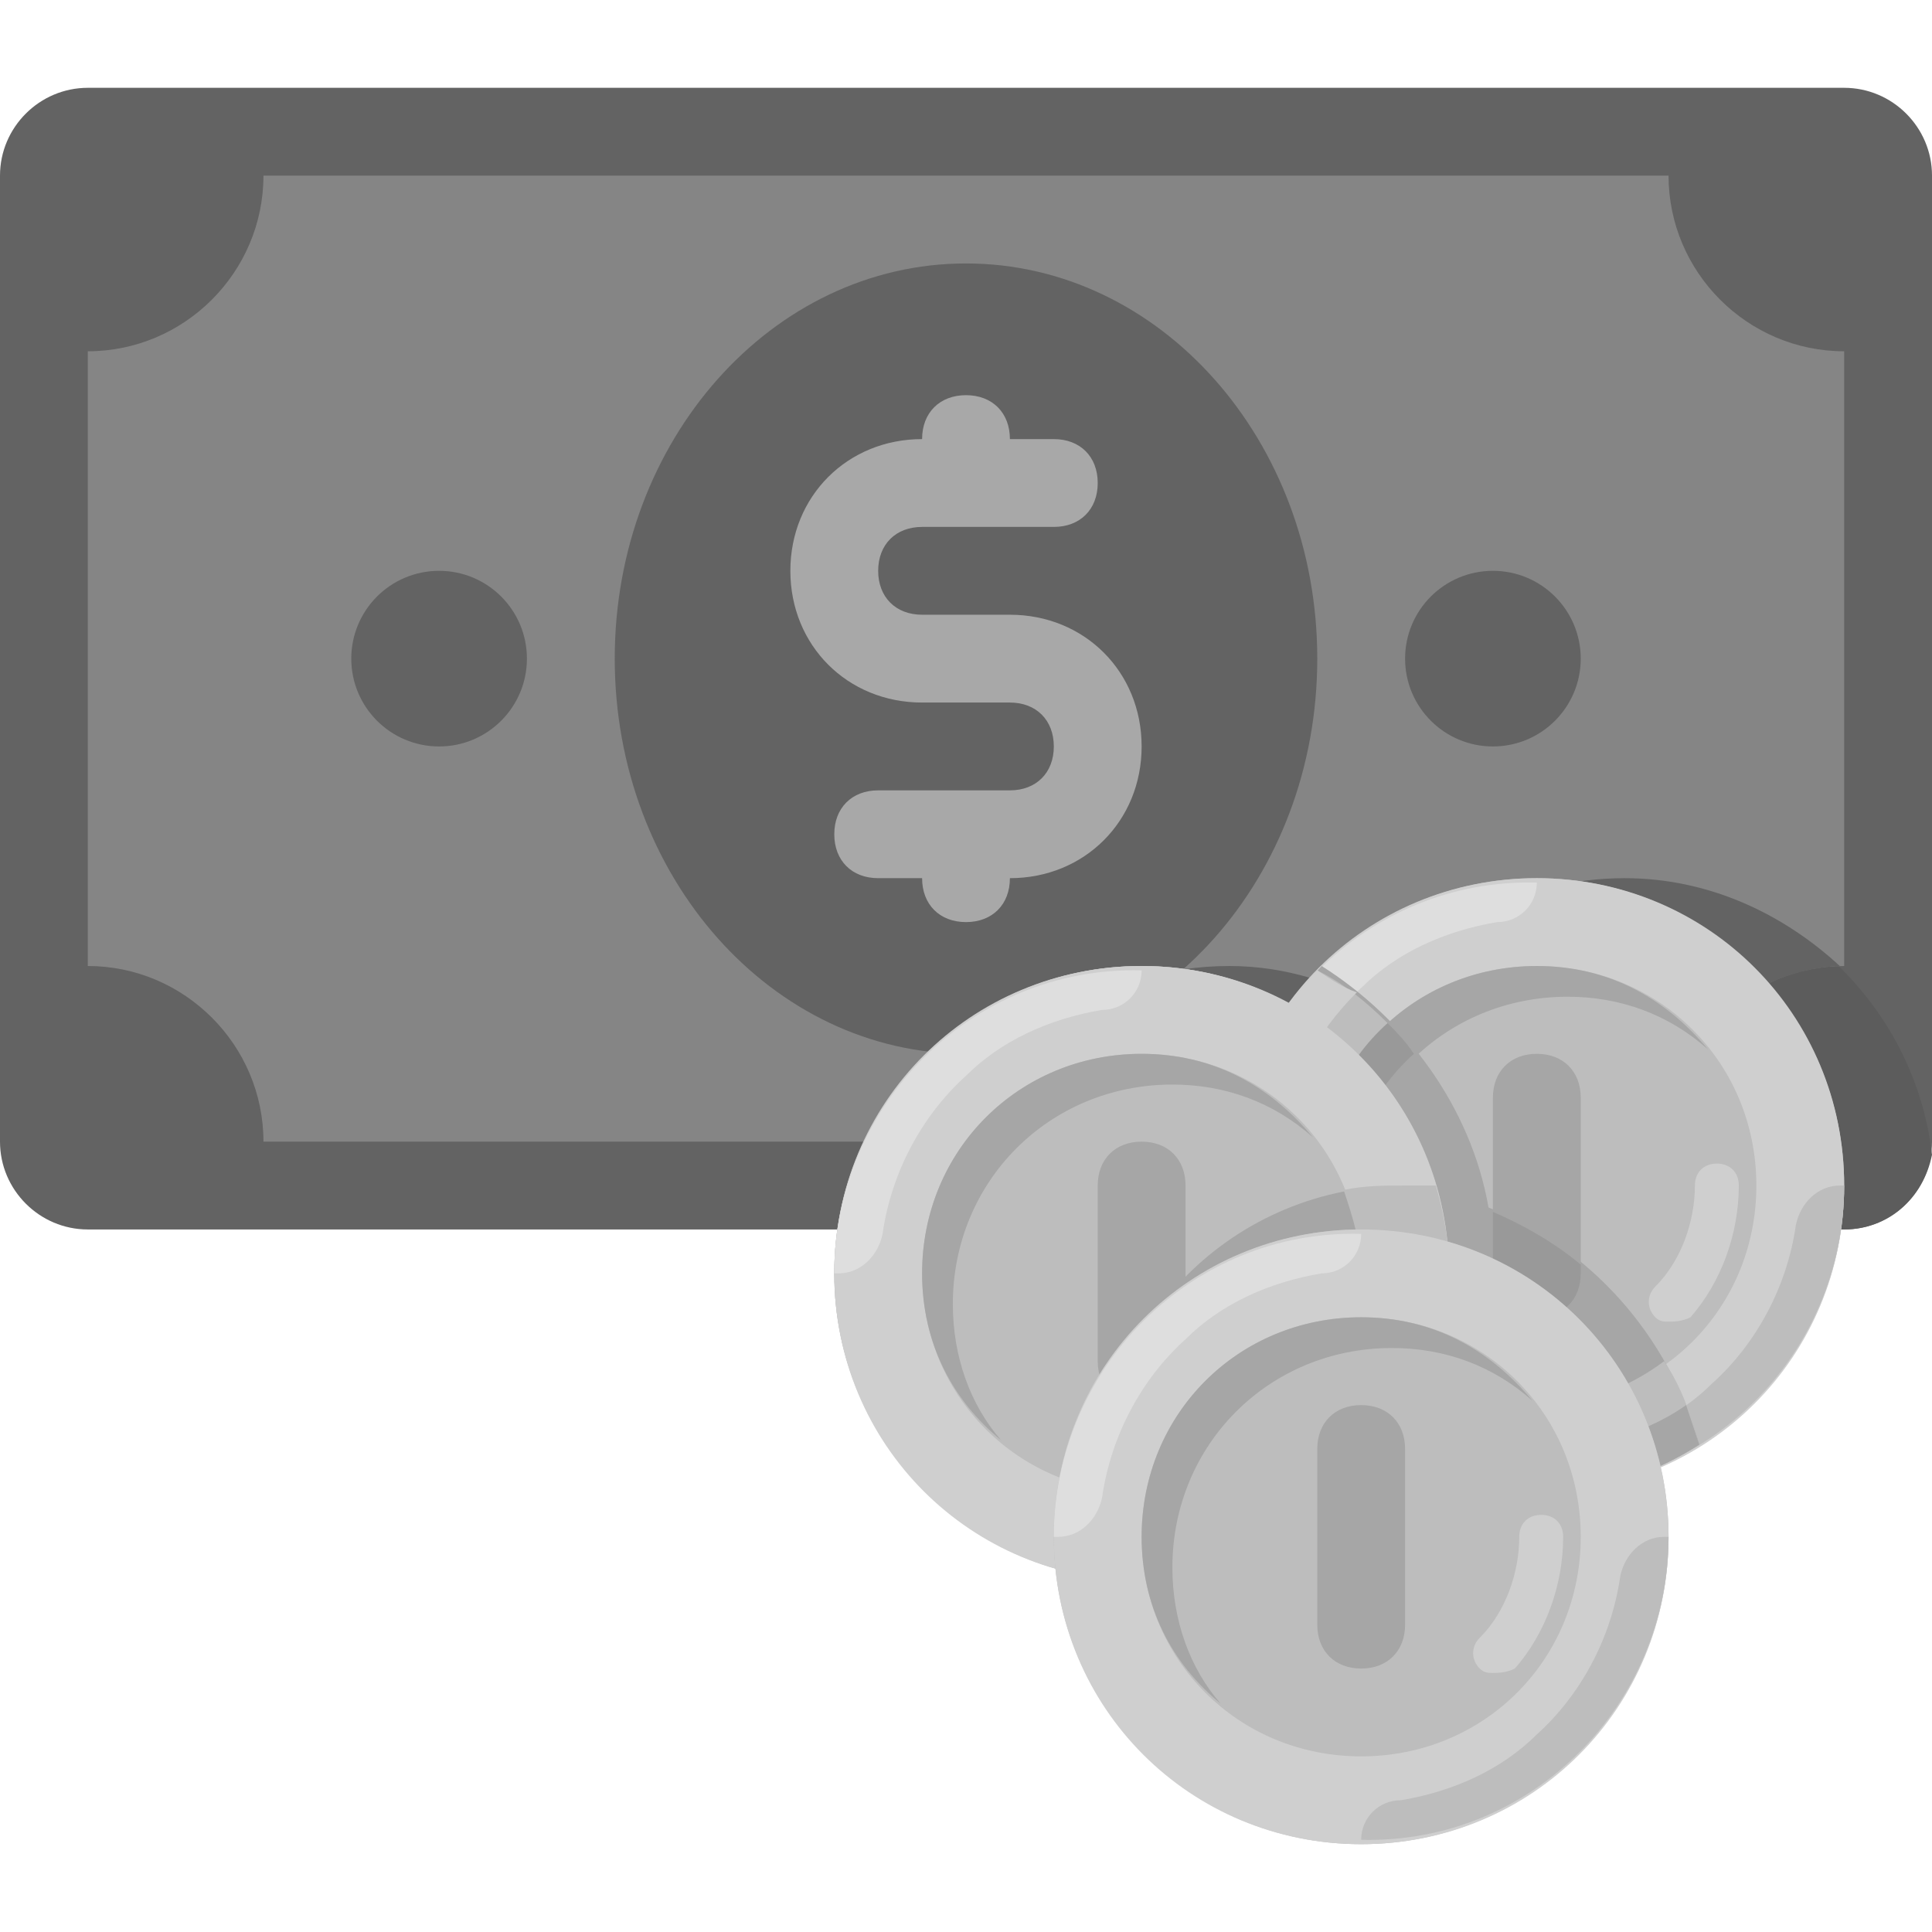 <?xml version="1.0" encoding="UTF-8"?>
<svg xmlns="http://www.w3.org/2000/svg" xmlns:xlink="http://www.w3.org/1999/xlink" width="409.6pt" height="409.6pt" viewBox="0 0 409.6 409.6" version="1.1">
<g id="surface1">
<path style=" stroke:none;fill-rule:nonzero;fill:rgb(39%,39%,39%);fill-opacity:1;" d="M 390.98 260.656 L 18.617 260.656 C 8.379 260.656 0 252.277 0 242.035 L 0 37.234 C 0 26.996 8.379 18.617 18.617 18.617 L 390.98 18.617 C 401.223 18.617 409.602 26.996 409.602 37.234 L 409.602 242.035 C 409.602 252.277 401.223 260.656 390.98 260.656 Z M 390.98 260.656 "/>
<path style=" stroke:none;fill-rule:nonzero;fill:rgb(36%,36%,36%);fill-opacity:1;" d="M 344.438 186.18 C 323.023 186.18 303.477 196.422 292.305 213.176 C 282.996 208.523 272.758 204.801 260.656 204.801 C 228.074 204.801 201.074 229.004 196.422 260.656 L 390.98 260.656 C 400.289 260.656 407.738 254.137 409.602 244.828 C 405.875 212.246 377.949 186.18 344.438 186.18 Z M 344.438 186.18 "/>
<path style=" stroke:none;fill-rule:nonzero;fill:rgb(52%,52%,52%);fill-opacity:1;" d="M 353.746 242.035 L 55.855 242.035 C 55.855 221.555 39.098 204.801 18.617 204.801 L 18.617 74.473 C 39.098 74.473 55.855 57.719 55.855 37.238 L 353.746 37.238 C 353.746 57.719 370.5 74.473 390.98 74.473 L 390.98 204.801 C 370.5 204.801 353.746 221.555 353.746 242.035 Z M 353.746 242.035 "/>
<path style=" stroke:none;fill-rule:nonzero;fill:rgb(39%,39%,39%);fill-opacity:1;" d="M 344.438 186.18 C 323.023 186.18 303.477 196.422 292.305 213.176 C 282.996 208.523 272.758 204.801 260.656 204.801 C 234.59 204.801 212.246 219.695 202.008 242.035 L 353.746 242.035 C 353.746 221.555 369.57 205.73 390.051 204.801 C 377.949 193.629 362.125 186.18 344.438 186.18 Z M 344.438 186.18 "/>
<path style=" stroke:none;fill-rule:nonzero;fill:rgb(39%,39%,39%);fill-opacity:1;" d="M 279.273 139.637 C 279.273 185.906 245.93 223.418 204.801 223.418 C 163.668 223.418 130.328 185.906 130.328 139.637 C 130.328 93.363 163.668 55.855 204.801 55.855 C 245.93 55.855 279.273 93.363 279.273 139.637 Z M 279.273 139.637 "/>
<path style=" stroke:none;fill-rule:nonzero;fill:rgb(39%,39%,39%);fill-opacity:1;" d="M 111.711 139.637 C 111.711 149.918 103.375 158.254 93.09 158.254 C 82.809 158.254 74.473 149.918 74.473 139.637 C 74.473 129.352 82.809 121.02 93.09 121.02 C 103.375 121.02 111.711 129.352 111.711 139.637 Z M 111.711 139.637 "/>
<path style=" stroke:none;fill-rule:nonzero;fill:rgb(39%,39%,39%);fill-opacity:1;" d="M 335.129 139.637 C 335.129 149.918 326.793 158.254 316.508 158.254 C 306.227 158.254 297.891 149.918 297.891 139.637 C 297.891 129.352 306.227 121.02 316.508 121.02 C 326.793 121.02 335.129 129.352 335.129 139.637 Z M 335.129 139.637 "/>
<path style=" stroke:none;fill-rule:nonzero;fill:rgb(66%,66%,66%);fill-opacity:1;" d="M 214.109 130.328 L 195.492 130.328 C 189.906 130.328 186.18 126.602 186.18 121.02 C 186.18 115.434 189.906 111.711 195.492 111.711 L 223.418 111.711 C 229.004 111.711 232.727 107.984 232.727 102.402 C 232.727 96.816 229.004 93.094 223.418 93.094 L 214.109 93.094 C 214.109 87.508 210.387 83.781 204.801 83.781 C 199.215 83.781 195.492 87.508 195.492 93.094 C 179.664 93.094 167.562 105.195 167.562 121.02 C 167.562 136.844 179.664 148.945 195.492 148.945 L 214.109 148.945 C 219.695 148.945 223.418 152.672 223.418 158.254 C 223.418 163.84 219.695 167.562 214.109 167.562 L 186.184 167.562 C 180.598 167.562 176.875 171.289 176.875 176.871 C 176.875 182.457 180.598 186.18 186.184 186.18 L 195.492 186.18 C 195.492 191.766 199.215 195.492 204.801 195.492 C 210.387 195.492 214.109 191.766 214.109 186.18 C 229.934 186.18 242.035 174.078 242.035 158.254 C 242.035 142.43 229.934 130.328 214.109 130.328 Z M 214.109 130.328 "/>
<path style=" stroke:none;fill-rule:nonzero;fill:rgb(81%,81%,81%);fill-opacity:1;" d="M 307.199 269.965 C 307.199 305.953 278.023 335.129 242.035 335.129 C 206.047 335.129 176.871 305.953 176.871 269.965 C 176.871 233.977 206.047 204.801 242.035 204.801 C 278.023 204.801 307.199 233.977 307.199 269.965 Z M 307.199 269.965 "/>
<path style=" stroke:none;fill-rule:nonzero;fill:rgb(74%,74%,74%);fill-opacity:1;" d="M 390.98 251.344 C 390.98 287.336 361.809 316.508 325.82 316.508 C 289.828 316.508 260.656 287.336 260.656 251.344 C 260.656 215.355 289.828 186.18 325.82 186.18 C 361.809 186.18 390.98 215.355 390.98 251.344 Z M 390.98 251.344 "/>
<path style=" stroke:none;fill-rule:nonzero;fill:rgb(81%,81%,81%);fill-opacity:1;" d="M 325.82 186.18 C 289.512 186.18 260.656 215.039 260.656 251.344 C 260.656 287.652 289.512 316.508 325.82 316.508 C 362.125 316.508 390.98 287.652 390.98 251.344 C 390.98 215.039 362.125 186.18 325.82 186.18 Z M 325.82 297.891 C 299.754 297.891 279.273 277.41 279.273 251.344 C 279.273 225.281 299.754 204.801 325.82 204.801 C 351.883 204.801 372.363 225.281 372.363 251.344 C 372.363 277.41 351.883 297.891 325.82 297.891 Z M 325.82 297.891 "/>
<path style=" stroke:none;fill-rule:nonzero;fill:rgb(74%,74%,74%);fill-opacity:1;" d="M 325.82 315.578 L 325.82 315.578 C 362.125 316.508 390.98 286.719 390.98 251.344 L 390.051 251.344 C 385.398 251.344 381.672 255.07 380.742 259.723 C 378.879 272.758 372.363 284.859 363.055 293.238 C 355.609 300.684 345.367 305.34 334.195 307.199 C 329.543 307.199 325.82 310.926 325.82 315.578 Z M 325.82 315.578 "/>
<path style=" stroke:none;fill-rule:nonzero;fill:rgb(87%,87%,87%);fill-opacity:1;" d="M 325.82 187.113 L 325.82 187.113 C 289.512 186.18 260.656 215.973 260.656 251.344 L 261.586 251.344 C 266.238 251.344 269.965 247.621 270.895 242.969 C 272.758 229.934 279.273 217.832 288.582 209.453 C 296.027 202.008 306.27 197.352 317.441 195.492 C 322.094 195.492 325.82 191.766 325.82 187.113 Z M 325.82 187.113 "/>
<path style=" stroke:none;fill-rule:nonzero;fill:rgb(65%,65%,65%);fill-opacity:1;" d="M 285.789 257.863 C 285.789 231.797 306.27 211.316 332.336 211.316 C 343.504 211.316 353.746 215.039 362.125 222.488 C 352.812 211.316 340.711 204.801 325.82 204.801 C 299.754 204.801 279.273 225.281 279.273 251.344 C 279.273 266.238 285.789 278.34 296.027 286.719 C 289.512 279.273 285.789 269.031 285.789 257.863 Z M 285.789 257.863 "/>
<path style=" stroke:none;fill-rule:nonzero;fill:rgb(81%,81%,81%);fill-opacity:1;" d="M 353.746 280.203 C 352.812 280.203 351.883 280.203 350.953 279.273 C 349.09 277.41 349.09 274.617 350.953 272.758 C 356.539 267.172 359.332 258.793 359.332 251.344 C 359.332 248.555 361.191 246.691 363.984 246.691 C 366.777 246.691 368.641 248.555 368.641 251.344 C 368.641 261.586 364.914 271.824 358.398 279.273 C 356.539 280.203 354.676 280.203 353.746 280.203 Z M 353.746 280.203 "/>
<path style=" stroke:none;fill-rule:nonzero;fill:rgb(65%,65%,65%);fill-opacity:1;" d="M 325.82 279.273 C 320.234 279.273 316.508 275.547 316.508 269.965 L 316.508 232.727 C 316.508 227.141 320.234 223.418 325.82 223.418 C 331.402 223.418 335.129 227.145 335.129 232.727 L 335.129 269.965 C 335.129 275.547 331.402 279.273 325.82 279.273 Z M 325.82 279.273 "/>
<path style=" stroke:none;fill-rule:nonzero;fill:rgb(65%,65%,65%);fill-opacity:1;" d="M 360.262 306.27 C 353.746 282.996 336.988 264.379 315.578 256 C 311.855 234.59 297.891 215.973 280.203 204.801 C 269.031 216.902 261.586 232.727 261.586 250.414 C 261.586 286.719 290.441 315.578 326.75 315.578 C 338.852 316.508 350.023 312.785 360.262 306.27 Z M 360.262 306.27 "/>
<path style=" stroke:none;fill-rule:nonzero;fill:rgb(60%,60%,60%);fill-opacity:1;" d="M 296.027 286.719 C 289.512 278.34 284.859 268.102 284.859 256.93 C 284.859 243.898 290.441 231.797 299.754 223.418 C 297.891 220.625 296.027 218.766 294.168 216.902 C 284.859 225.281 279.273 237.383 279.273 251.348 C 279.273 266.238 285.789 278.34 296.027 286.719 Z M 296.027 286.719 "/>
<path style=" stroke:none;fill-rule:nonzero;fill:rgb(60%,60%,60%);fill-opacity:1;" d="M 316.508 256.93 L 316.508 269.965 C 316.508 275.551 320.234 279.273 325.816 279.273 C 331.402 279.273 335.125 275.547 335.125 269.965 L 335.125 268.102 C 329.543 263.445 323.027 259.723 316.508 256.93 Z M 316.508 256.93 "/>
<path style=" stroke:none;fill-rule:nonzero;fill:rgb(74%,74%,74%);fill-opacity:1;" d="M 360.262 306.27 C 358.398 299.754 356.539 294.168 352.812 288.582 C 345.367 294.168 336.059 297.891 325.82 297.891 C 299.754 297.891 279.273 277.41 279.273 251.344 C 279.273 237.379 284.859 225.277 294.168 216.902 C 289.512 212.246 284.859 208.523 279.273 205.73 C 268.102 217.832 260.656 233.656 260.656 251.344 C 260.656 287.648 289.512 316.508 325.82 316.508 C 338.852 316.508 350.023 312.785 360.262 306.27 Z M 360.262 306.27 "/>
<path style=" stroke:none;fill-rule:nonzero;fill:rgb(65%,65%,65%);fill-opacity:1;" d="M 357.469 297.891 C 350.953 302.547 342.574 305.34 334.195 307.199 C 329.543 308.133 325.816 311.855 325.816 316.508 C 338.852 316.508 350.023 312.785 360.262 306.27 C 359.332 303.477 358.398 300.684 357.469 297.891 Z M 357.469 297.891 "/>
<path style=" stroke:none;fill-rule:nonzero;fill:rgb(81%,81%,81%);fill-opacity:1;" d="M 279.273 205.73 C 268.102 217.832 260.656 233.66 260.656 251.344 L 261.586 251.344 C 266.238 251.344 269.965 247.621 270.895 242.969 C 272.758 229.934 279.273 218.762 287.652 210.387 C 284.859 209.453 282.066 207.594 279.273 205.73 Z M 279.273 205.73 "/>
<path style=" stroke:none;fill-rule:nonzero;fill:rgb(74%,74%,74%);fill-opacity:1;" d="M 307.199 269.965 C 307.199 305.953 278.023 335.129 242.035 335.129 C 206.047 335.129 176.871 305.953 176.871 269.965 C 176.871 233.977 206.047 204.801 242.035 204.801 C 278.023 204.801 307.199 233.977 307.199 269.965 Z M 307.199 269.965 "/>
<path style=" stroke:none;fill-rule:nonzero;fill:rgb(65%,65%,65%);fill-opacity:1;" d="M 232.727 316.508 C 232.727 323.023 233.66 328.609 235.52 335.129 L 242.035 335.129 C 278.34 335.129 307.199 306.27 307.199 269.965 C 307.199 263.445 306.27 257.863 304.406 251.344 L 297.891 251.344 C 261.586 251.344 232.727 280.203 232.727 316.508 Z M 232.727 316.508 "/>
<path style=" stroke:none;fill-rule:nonzero;fill:rgb(81%,81%,81%);fill-opacity:1;" d="M 242.035 204.801 C 205.73 204.801 176.871 233.66 176.871 269.965 C 176.871 306.27 205.73 335.129 242.035 335.129 C 278.34 335.129 307.199 306.27 307.199 269.965 C 307.199 233.66 278.34 204.801 242.035 204.801 Z M 242.035 316.508 C 215.969 316.508 195.492 296.027 195.492 269.965 C 195.492 243.898 215.969 223.418 242.035 223.418 C 268.102 223.418 288.582 243.898 288.582 269.965 C 288.582 296.027 268.102 316.508 242.035 316.508 Z M 242.035 316.508 "/>
<path style=" stroke:none;fill-rule:nonzero;fill:rgb(74%,74%,74%);fill-opacity:1;" d="M 242.035 334.195 L 242.035 334.195 C 278.34 335.129 307.199 305.34 307.199 269.965 L 306.27 269.965 C 301.613 269.965 297.891 273.688 296.961 278.344 C 295.098 291.375 288.582 303.477 279.273 311.855 C 271.824 319.301 261.586 323.957 250.414 325.82 C 245.762 325.82 242.035 329.543 242.035 334.195 Z M 242.035 334.195 "/>
<path style=" stroke:none;fill-rule:nonzero;fill:rgb(87%,87%,87%);fill-opacity:1;" d="M 242.035 205.73 L 242.035 205.73 C 205.73 204.801 176.871 234.59 176.871 269.965 L 177.805 269.965 C 182.457 269.965 186.18 266.238 187.113 261.586 C 188.973 248.555 195.492 236.453 204.801 228.074 C 212.246 220.625 222.488 215.973 233.656 214.109 C 238.312 214.109 242.035 210.387 242.035 205.73 Z M 242.035 205.73 "/>
<path style=" stroke:none;fill-rule:nonzero;fill:rgb(65%,65%,65%);fill-opacity:1;" d="M 202.008 276.48 C 202.008 250.414 222.488 229.934 248.555 229.934 C 259.723 229.934 269.965 233.66 278.34 241.105 C 269.031 229.934 256.93 223.418 242.035 223.418 C 215.969 223.418 195.492 243.898 195.492 269.965 C 195.492 284.859 202.008 296.961 212.246 305.34 C 205.73 297.891 202.008 287.652 202.008 276.48 Z M 202.008 276.48 "/>
<path style=" stroke:none;fill-rule:nonzero;fill:rgb(81%,81%,81%);fill-opacity:1;" d="M 269.965 298.82 C 269.031 298.82 268.102 298.82 267.172 297.891 C 265.309 296.027 265.309 293.234 267.172 291.375 C 272.758 285.789 275.551 277.41 275.551 269.965 C 275.551 267.172 277.41 265.309 280.203 265.309 C 282.996 265.309 284.859 267.172 284.859 269.965 C 284.859 280.203 281.133 290.441 274.617 297.891 C 272.758 298.82 270.895 298.82 269.965 298.82 Z M 269.965 298.82 "/>
<path style=" stroke:none;fill-rule:nonzero;fill:rgb(65%,65%,65%);fill-opacity:1;" d="M 242.035 297.891 C 236.449 297.891 232.727 294.168 232.727 288.582 L 232.727 251.348 C 232.727 245.762 236.453 242.039 242.035 242.039 C 247.621 242.039 251.344 245.762 251.344 251.348 L 251.344 288.582 C 251.344 294.168 247.621 297.891 242.035 297.891 Z M 242.035 297.891 "/>
<path style=" stroke:none;fill-rule:nonzero;fill:rgb(74%,74%,74%);fill-opacity:1;" d="M 284.859 252.277 C 286.719 257.863 288.582 263.445 288.582 269.965 C 288.582 296.027 268.102 316.508 242.035 316.508 C 239.242 316.508 235.52 316.508 232.727 315.578 L 232.727 316.508 C 232.727 323.023 233.66 328.609 235.52 335.129 L 242.035 335.129 C 278.344 335.129 307.199 306.27 307.199 269.965 C 307.199 263.445 306.27 257.863 304.406 251.344 L 297.891 251.344 C 293.234 251.344 289.512 251.344 284.859 252.277 Z M 284.859 252.277 "/>
<path style=" stroke:none;fill-rule:nonzero;fill:rgb(74%,74%,74%);fill-opacity:1;" d="M 353.746 325.82 C 353.746 361.809 324.57 390.98 288.582 390.98 C 252.594 390.98 223.418 361.809 223.418 325.82 C 223.418 289.828 252.594 260.656 288.582 260.656 C 324.57 260.656 353.746 289.828 353.746 325.82 Z M 353.746 325.82 "/>
<path style=" stroke:none;fill-rule:nonzero;fill:rgb(81%,81%,81%);fill-opacity:1;" d="M 288.582 260.656 C 252.277 260.656 223.418 289.512 223.418 325.82 C 223.418 362.125 252.277 390.98 288.582 390.98 C 324.887 390.98 353.746 362.125 353.746 325.82 C 353.746 289.512 324.887 260.656 288.582 260.656 Z M 288.582 372.363 C 262.516 372.363 242.035 351.883 242.035 325.82 C 242.035 299.754 262.516 279.273 288.582 279.273 C 314.648 279.273 335.129 299.754 335.129 325.82 C 335.129 351.883 314.648 372.363 288.582 372.363 Z M 288.582 372.363 "/>
<path style=" stroke:none;fill-rule:nonzero;fill:rgb(74%,74%,74%);fill-opacity:1;" d="M 288.582 390.051 L 288.582 390.051 C 324.887 390.98 353.746 361.191 353.746 325.82 L 352.812 325.82 C 348.16 325.82 344.438 329.543 343.504 334.195 C 341.645 347.23 335.129 359.332 325.82 367.711 C 318.371 375.156 308.133 379.812 296.961 381.672 C 292.305 381.672 288.582 385.395 288.582 390.051 Z M 288.582 390.051 "/>
<path style=" stroke:none;fill-rule:nonzero;fill:rgb(87%,87%,87%);fill-opacity:1;" d="M 288.582 261.586 L 288.582 261.586 C 252.277 260.656 223.418 290.445 223.418 325.82 L 224.348 325.82 C 229.004 325.82 232.727 322.094 233.656 317.441 C 235.52 304.406 242.035 292.305 251.344 283.926 C 258.793 276.48 269.031 271.824 280.203 269.965 C 284.859 269.965 288.582 266.238 288.582 261.586 Z M 288.582 261.586 "/>
<path style=" stroke:none;fill-rule:nonzero;fill:rgb(65%,65%,65%);fill-opacity:1;" d="M 248.555 332.336 C 248.555 306.27 269.031 285.789 295.098 285.789 C 306.27 285.789 316.508 289.512 324.887 296.961 C 315.578 285.789 303.477 279.273 288.582 279.273 C 262.516 279.273 242.035 299.754 242.035 325.82 C 242.035 340.711 248.551 352.812 258.793 361.191 C 252.277 353.746 248.555 343.504 248.555 332.336 Z M 248.555 332.336 "/>
<path style=" stroke:none;fill-rule:nonzero;fill:rgb(81%,81%,81%);fill-opacity:1;" d="M 316.508 354.676 C 315.578 354.676 314.648 354.676 313.715 353.746 C 311.855 351.883 311.855 349.09 313.715 347.23 C 319.301 341.645 322.094 333.266 322.094 325.816 C 322.094 323.023 323.957 321.164 326.75 321.164 C 329.543 321.164 331.402 323.023 331.402 325.816 C 331.402 336.059 327.68 346.297 321.164 353.746 C 319.301 354.676 317.441 354.676 316.508 354.676 Z M 316.508 354.676 "/>
<path style=" stroke:none;fill-rule:nonzero;fill:rgb(65%,65%,65%);fill-opacity:1;" d="M 288.582 353.746 C 282.996 353.746 279.273 350.023 279.273 344.438 L 279.273 307.199 C 279.273 301.613 282.996 297.891 288.582 297.891 C 294.168 297.891 297.891 301.613 297.891 307.199 L 297.891 344.438 C 297.891 350.023 294.168 353.746 288.582 353.746 Z M 288.582 353.746 "/>
</g>
</svg>
